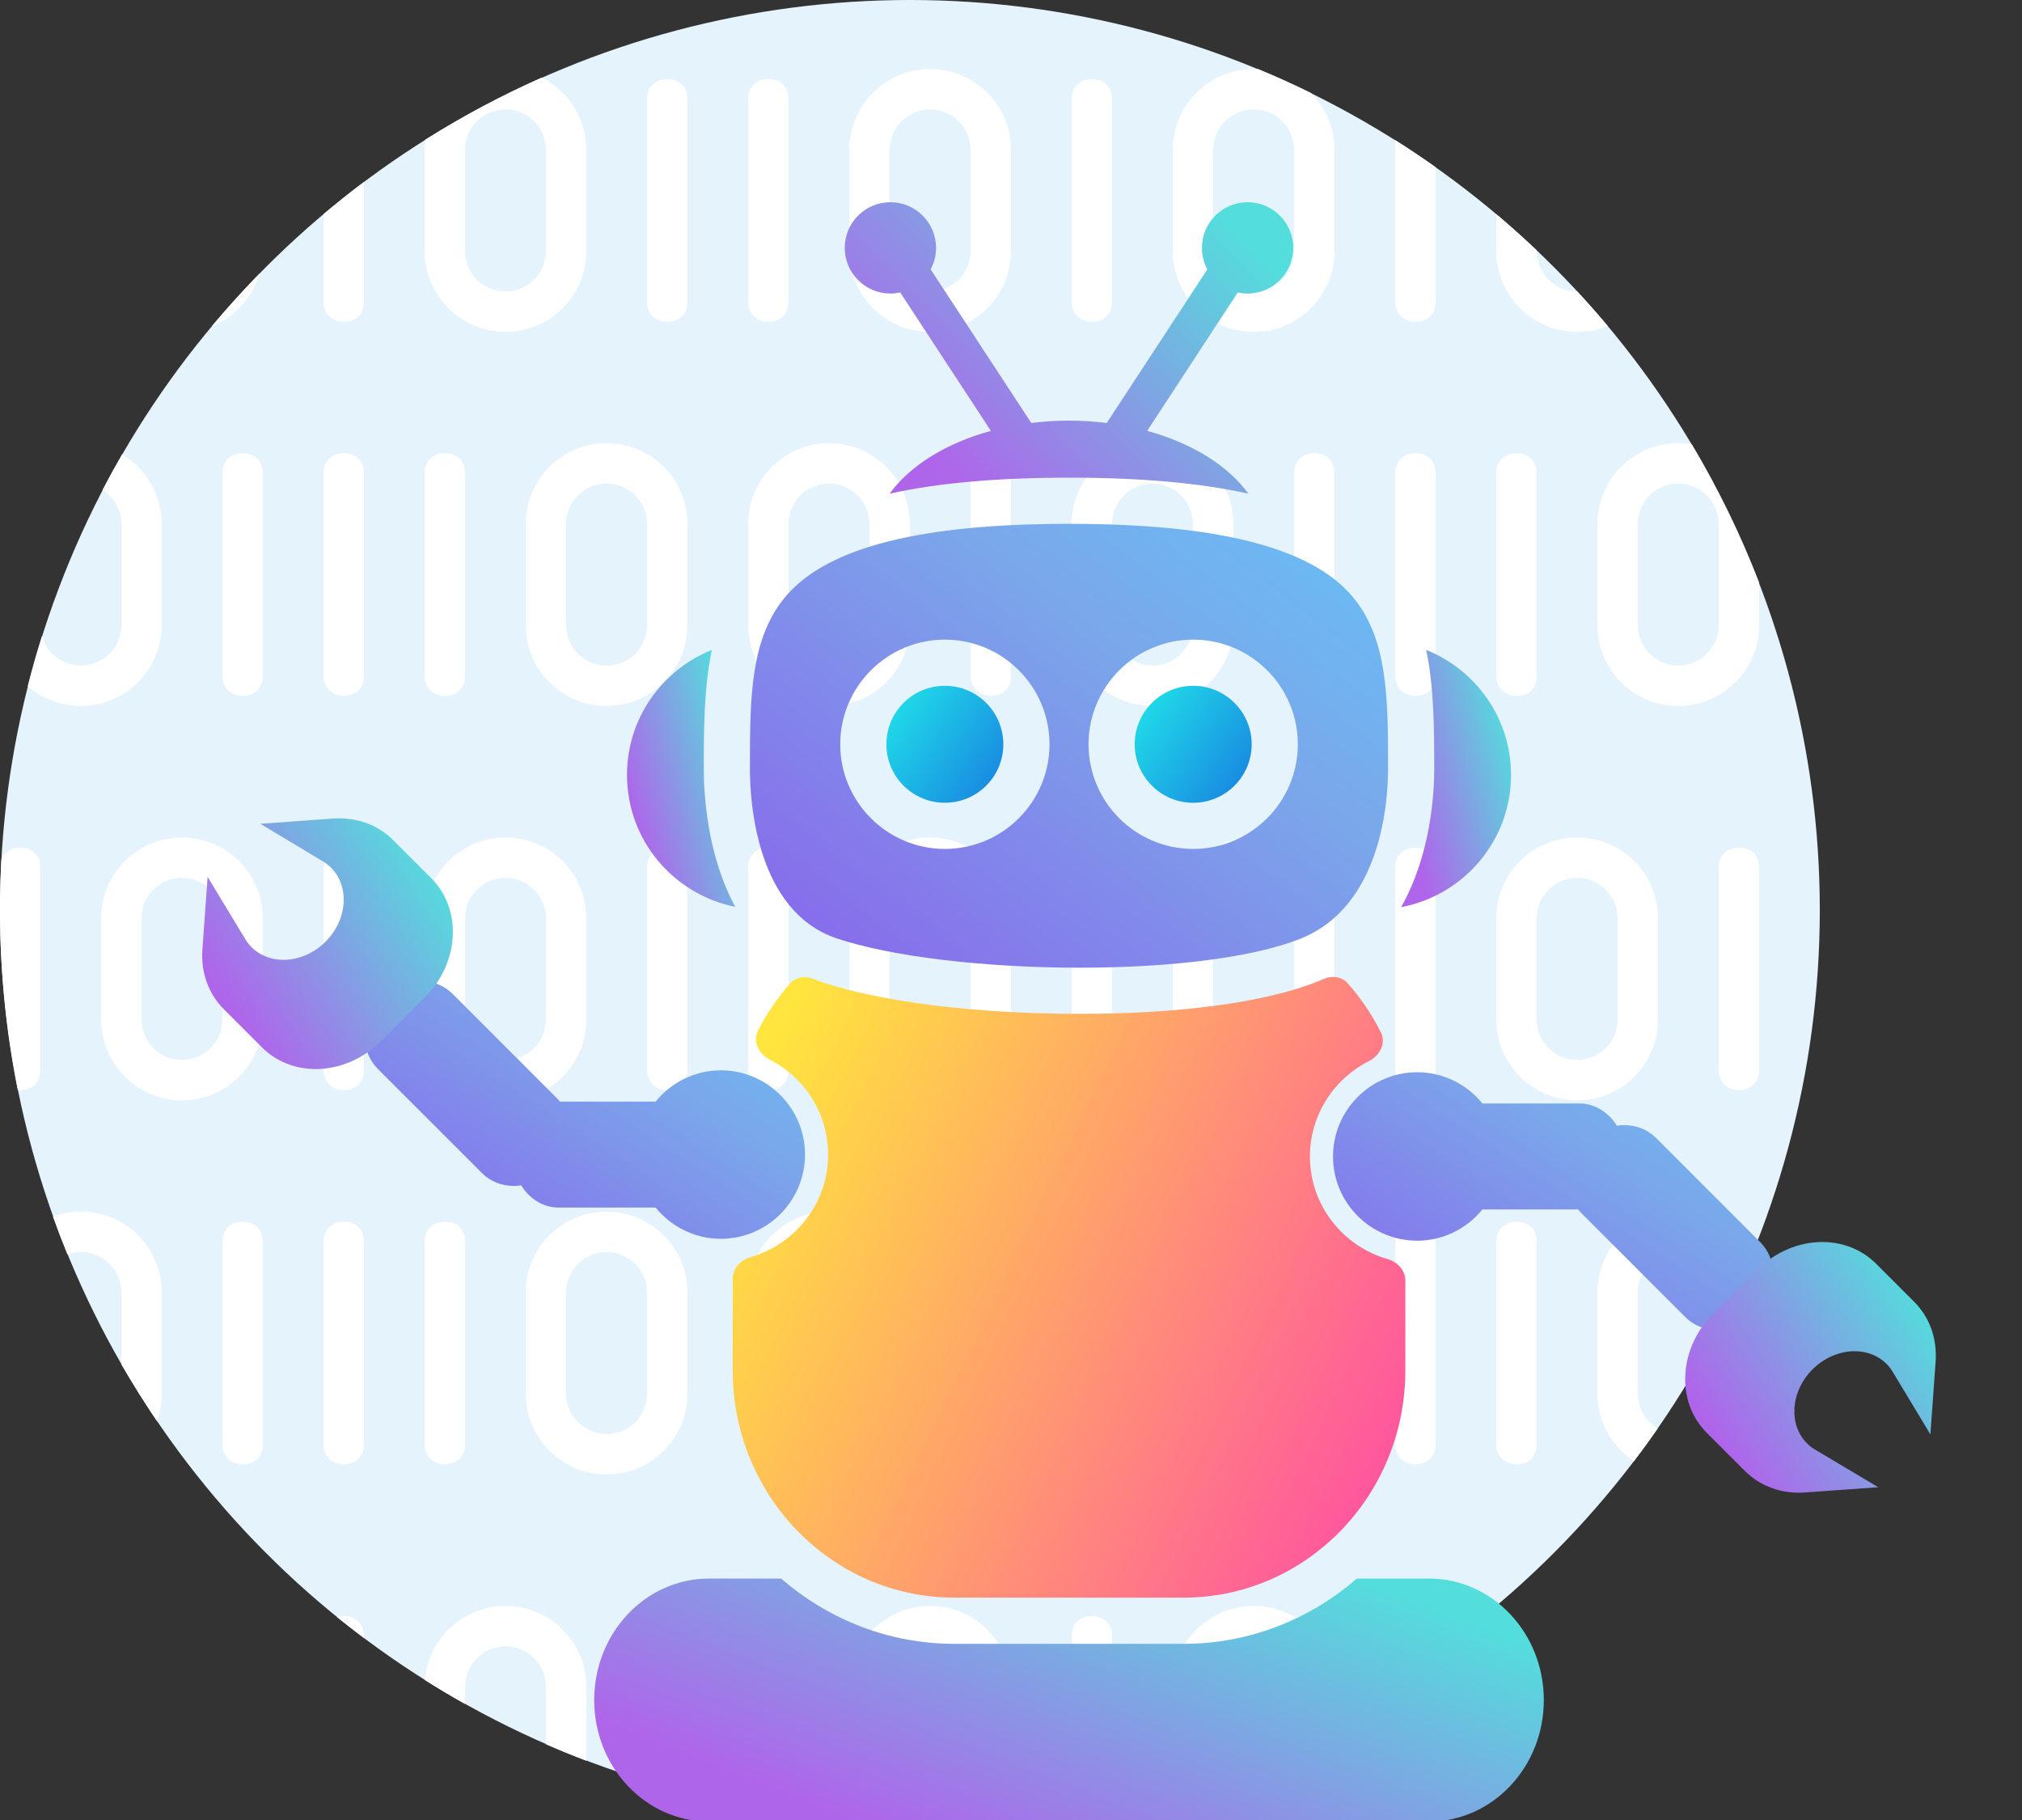 <svg width="100" height="90" viewBox="0 0 100 90" fill="none" xmlns="http://www.w3.org/2000/svg">
<rect x="0" y="0" width="100" height="90" fill="#333333" stroke="none"/>
<g clip-path="url(#clip0)">
<circle cx="45" cy="45" r="45" fill="#E5F3FC"/>
<path fill-rule="evenodd" clip-rule="evenodd" d="M83.668 21.968C84.962 24.138 86.08 26.425 87 28.811V30.913C87 33.122 85.209 34.913 83 34.913C80.791 34.913 79 33.122 79 30.913V25.913C79 23.704 80.791 21.913 83 21.913C83.227 21.913 83.45 21.932 83.668 21.968ZM85 25.913V30.913C85 32.018 84.105 32.913 83 32.913C81.895 32.913 81 32.018 81 30.913V25.913C81 24.808 81.895 23.913 83 23.913C84.105 23.913 85 24.808 85 25.913Z" fill="white"/>
<path d="M74 10.589V12.413C74 14.622 75.791 16.413 78 16.413C78.534 16.413 79.044 16.308 79.51 16.118C79.023 15.537 78.522 14.969 78.007 14.413C78.005 14.413 78.002 14.413 78 14.413C76.895 14.413 76 13.518 76 12.413V12.381C75.351 11.764 74.684 11.167 74 10.589Z" fill="white"/>
<path d="M69 6.927C69.679 7.356 70.346 7.803 71 8.267V14.913C71 15.556 70.571 15.913 70 15.913C69.464 15.913 69 15.556 69 14.913V6.927Z" fill="white"/>
<path fill-rule="evenodd" clip-rule="evenodd" d="M62.239 3.42C63.122 3.787 63.991 4.18 64.844 4.601C65.559 5.323 66 6.317 66 7.413V12.413C66 14.622 64.209 16.413 62 16.413C59.791 16.413 58 14.622 58 12.413V7.413C58 5.204 59.791 3.413 62 3.413C62.08 3.413 62.16 3.415 62.239 3.42ZM64 12.413V7.413C64 6.309 63.105 5.413 62 5.413C60.895 5.413 60 6.309 60 7.413V12.413C60 13.518 60.895 14.413 62 14.413C63.105 14.413 64 13.518 64 12.413Z" fill="white"/>
<path fill-rule="evenodd" clip-rule="evenodd" d="M21.032 6.907C22.867 5.75 24.791 4.722 26.792 3.836C28.101 4.493 29 5.848 29 7.413V12.413C29 14.622 27.209 16.413 25 16.413C22.791 16.413 21 14.622 21 12.413V7.413C21 7.242 21.011 7.073 21.032 6.907ZM27 12.413V7.413C27 6.309 26.105 5.413 25 5.413C23.895 5.413 23 6.309 23 7.413V12.413C23 13.518 23.895 14.413 25 14.413C26.105 14.413 27 13.518 27 12.413Z" fill="white"/>
<path d="M16 10.589C16.651 10.04 17.318 9.509 18 8.997L18 14.913C18 15.556 17.571 15.913 17 15.913C16.464 15.913 16 15.556 16 14.913L16 10.589Z" fill="white"/>
<path d="M10.48 16.13C11.234 15.229 12.024 14.358 12.845 13.519C12.503 14.711 11.621 15.676 10.48 16.13Z" fill="white"/>
<path d="M1.372 33.929C2.075 34.542 2.994 34.913 4 34.913C6.209 34.913 8 33.122 8 30.913V25.913C8 24.448 7.212 23.167 6.037 22.47C5.703 23.047 5.381 23.632 5.072 24.225C5.63 24.579 6 25.203 6 25.913V30.913C6 32.018 5.105 32.913 4 32.913C3.083 32.913 2.311 32.296 2.074 31.455C1.817 32.27 1.583 33.095 1.372 33.929Z" fill="white"/>
<path d="M0.068 42.506C0.21 42.121 0.564 41.913 1 41.913C1.536 41.913 2 42.227 2 42.913L2 52.913C2 53.556 1.571 53.913 1 53.913C0.96 53.913 0.92 53.911 0.881 53.907C0.304 51.033 0.001 48.06 2.88688e-06 45.016C9.62347e-07 45.011 0 45.005 0 45C0 44.995 9.66323e-07 44.989 2.89881e-06 44.984C0 44.152 0.023 43.326 0.068 42.506Z" fill="white"/>
<path d="M7.763 70.274C7.916 69.849 8 69.391 8 68.913V63.913C8 61.704 6.209 59.913 4 59.913C3.514 59.913 3.048 60 2.617 60.159C2.842 60.788 3.081 61.411 3.333 62.027C3.542 61.953 3.766 61.913 4 61.913C5.105 61.913 6 62.809 6 63.913V67.465C6.554 68.424 7.142 69.361 7.763 70.274Z" fill="white"/>
<path d="M18 81.003C17.548 80.663 17.102 80.315 16.663 79.959C16.767 79.929 16.881 79.913 17 79.913C17.536 79.913 18 80.227 18 80.913V81.003Z" fill="white"/>
<path d="M29 87.073V83.413C29 81.204 27.209 79.413 25 79.413C22.903 79.413 21.182 81.027 21.014 83.081C21.665 83.492 22.327 83.887 23 84.265V83.413C23 82.308 23.895 81.413 25 81.413C26.105 81.413 27 82.308 27 83.413V86.256C27.659 86.543 28.325 86.816 29 87.073Z" fill="white"/>
<path d="M34 88.646C33.327 88.477 32.66 88.293 32 88.094L32 80.913C32 80.27 32.429 79.913 33 79.913C33.536 79.913 34 80.227 34 80.913L34 88.646Z" fill="white"/>
<path d="M39 89.603C38.328 89.514 37.662 89.41 37 89.291L37 80.913C37 80.27 37.429 79.913 38 79.913C38.536 79.913 39 80.227 39 80.913L39 89.603Z" fill="white"/>
<path d="M49.771 89.75C49.919 89.332 50 88.882 50 88.413V83.413C50 81.204 48.209 79.413 46 79.413C43.791 79.413 42 81.204 42 83.413V88.413C42 88.946 42.104 89.455 42.294 89.92C43.117 89.969 43.947 89.996 44.782 89.999C44.306 89.634 44 89.059 44 88.413V83.413C44 82.308 44.895 81.413 46 81.413C47.105 81.413 48 82.308 48 83.413V88.413C48 89.027 47.724 89.576 47.288 89.943C48.122 89.901 48.95 89.837 49.771 89.75Z" fill="white"/>
<path d="M55 88.885C54.339 89.035 53.672 89.17 53 89.291L53 80.913C53 80.27 53.429 79.913 54 79.913C54.536 79.913 55 80.227 55 80.913L55 88.885Z" fill="white"/>
<path d="M66 84.81V83.413C66 81.204 64.209 79.413 62 79.413C59.791 79.413 58 81.204 58 83.413V88.094C58.673 87.891 59.34 87.673 60 87.439V83.413C60 82.308 60.895 81.413 62 81.413C63.105 81.413 64 82.308 64 83.413V85.804C64.676 85.489 65.343 85.157 66 84.81Z" fill="white"/>
<path d="M71 81.733C70.346 82.197 69.679 82.644 69 83.073V80.913C69 80.27 69.429 79.913 70 79.913C70.536 79.913 71 80.227 71 80.913V81.733Z" fill="white"/>
<path d="M86.605 62.178C85.959 60.838 84.587 59.913 83 59.913C80.791 59.913 79 61.704 79 63.913V68.913C79 70.313 79.719 71.544 80.807 72.259C81.212 71.728 81.606 71.187 81.987 70.638C81.397 70.29 81 69.648 81 68.913V63.913C81 62.809 81.895 61.913 83 61.913C84.105 61.913 85 62.809 85 63.913V65.636C85.582 64.51 86.118 63.357 86.605 62.178Z" fill="white"/>
<path d="M11 23.413L11 33.413C11 34.056 11.464 34.413 12 34.413C12.571 34.413 13 34.056 13 33.413L13 23.413C13 22.727 12.536 22.413 12 22.413C11.429 22.413 11 22.77 11 23.413Z" fill="white"/>
<path d="M16 23.413L16 33.413C16 34.056 16.464 34.413 17 34.413C17.571 34.413 18 34.056 18 33.413L18 23.413C18 22.727 17.536 22.413 17 22.413C16.429 22.413 16 22.77 16 23.413Z" fill="white"/>
<path d="M32 14.913L32 4.913C32 4.27 32.429 3.913 33 3.913C33.536 3.913 34 4.227 34 4.913L34 14.913C34 15.556 33.571 15.913 33 15.913C32.464 15.913 32 15.556 32 14.913Z" fill="white"/>
<path d="M21 23.413L21 33.413C21 34.056 21.464 34.413 22 34.413C22.571 34.413 23 34.056 23 33.413L23 23.413C23 22.727 22.536 22.413 22 22.413C21.429 22.413 21 22.77 21 23.413Z" fill="white"/>
<path d="M37 14.913L37 4.913C37 4.27 37.429 3.913 38 3.913C38.536 3.913 39 4.227 39 4.913L39 14.913C39 15.556 38.571 15.913 38 15.913C37.464 15.913 37 15.556 37 14.913Z" fill="white"/>
<path d="M48 23.413L48 33.413C48 34.056 48.464 34.413 49 34.413C49.571 34.413 50 34.056 50 33.413L50 23.413C50 22.727 49.536 22.413 49 22.413C48.429 22.413 48 22.77 48 23.413Z" fill="white"/>
<path fill-rule="evenodd" clip-rule="evenodd" d="M26 25.913C26 23.704 27.791 21.913 30 21.913C32.209 21.913 34 23.704 34 25.913V30.913C34 33.122 32.209 34.913 30 34.913C27.791 34.913 26 33.122 26 30.913V25.913ZM32 25.913V30.913C32 32.018 31.105 32.913 30 32.913C28.895 32.913 28 32.018 28 30.913V25.913C28 24.808 28.895 23.913 30 23.913C31.105 23.913 32 24.808 32 25.913Z" fill="white"/>
<path fill-rule="evenodd" clip-rule="evenodd" d="M46 3.413C43.791 3.413 42 5.204 42 7.413V12.413C42 14.622 43.791 16.413 46 16.413C48.209 16.413 50 14.622 50 12.413V7.413C50 5.204 48.209 3.413 46 3.413ZM48 12.413V7.413C48 6.309 47.105 5.413 46 5.413C44.895 5.413 44 6.309 44 7.413V12.413C44 13.518 44.895 14.413 46 14.413C47.105 14.413 48 13.518 48 12.413Z" fill="white"/>
<path fill-rule="evenodd" clip-rule="evenodd" d="M37 25.913C37 23.704 38.791 21.913 41 21.913C43.209 21.913 45 23.704 45 25.913V30.913C45 33.122 43.209 34.913 41 34.913C38.791 34.913 37 33.122 37 30.913V25.913ZM43 25.913V30.913C43 32.018 42.105 32.913 41 32.913C39.895 32.913 39 32.018 39 30.913V25.913C39 24.808 39.895 23.913 41 23.913C42.105 23.913 43 24.808 43 25.913Z" fill="white"/>
<path d="M53 14.913L53 4.913C53 4.27 53.429 3.913 54 3.913C54.536 3.913 55 4.227 55 4.913L55 14.913C55 15.556 54.571 15.913 54 15.913C53.464 15.913 53 15.556 53 14.913Z" fill="white"/>
<path d="M64 23.413V33.413C64 34.056 64.464 34.413 65 34.413C65.571 34.413 66 34.056 66 33.413V23.413C66 22.727 65.536 22.413 65 22.413C64.429 22.413 64 22.77 64 23.413Z" fill="white"/>
<path d="M69 23.413V33.413C69 34.056 69.464 34.413 70 34.413C70.571 34.413 71 34.056 71 33.413V23.413C71 22.727 70.536 22.413 70 22.413C69.429 22.413 69 22.77 69 23.413Z" fill="white"/>
<path d="M74 23.413V33.413C74 34.056 74.464 34.413 75 34.413C75.571 34.413 76 34.056 76 33.413V23.413C76 22.727 75.536 22.413 75 22.413C74.429 22.413 74 22.77 74 23.413Z" fill="white"/>
<path fill-rule="evenodd" clip-rule="evenodd" d="M53 25.913C53 23.704 54.791 21.913 57 21.913C59.209 21.913 61 23.704 61 25.913V30.913C61 33.122 59.209 34.913 57 34.913C54.791 34.913 53 33.122 53 30.913V25.913ZM59 25.913V30.913C59 32.018 58.105 32.913 57 32.913C55.895 32.913 55 32.018 55 30.913V25.913C55 24.808 55.895 23.913 57 23.913C58.105 23.913 59 24.808 59 25.913Z" fill="white"/>
<path d="M11 61.413L11 71.413C11 72.056 11.464 72.413 12 72.413C12.571 72.413 13 72.056 13 71.413L13 61.413C13 60.727 12.536 60.413 12 60.413C11.429 60.413 11 60.77 11 61.413Z" fill="white"/>
<path d="M16 52.913L16 42.913C16 42.27 16.429 41.913 17 41.913C17.536 41.913 18 42.227 18 42.913L18 52.913C18 53.556 17.571 53.913 17 53.913C16.464 53.913 16 53.556 16 52.913Z" fill="white"/>
<path d="M16 61.413L16 71.413C16 72.056 16.464 72.413 17 72.413C17.571 72.413 18 72.056 18 71.413L18 61.413C18 60.727 17.536 60.413 17 60.413C16.429 60.413 16 60.77 16 61.413Z" fill="white"/>
<path d="M32 52.913L32 42.913C32 42.27 32.429 41.913 33 41.913C33.536 41.913 34 42.227 34 42.913L34 52.913C34 53.556 33.571 53.913 33 53.913C32.464 53.913 32 53.556 32 52.913Z" fill="white"/>
<path d="M21 61.413L21 71.413C21 72.056 21.464 72.413 22 72.413C22.571 72.413 23 72.056 23 71.413L23 61.413C23 60.727 22.536 60.413 22 60.413C21.429 60.413 21 60.77 21 61.413Z" fill="white"/>
<path d="M37 52.913L37 42.913C37 42.27 37.429 41.913 38 41.913C38.536 41.913 39 42.227 39 42.913L39 52.913C39 53.556 38.571 53.913 38 53.913C37.464 53.913 37 53.556 37 52.913Z" fill="white"/>
<path d="M48 61.413L48 71.413C48 72.056 48.464 72.413 49 72.413C49.571 72.413 50 72.056 50 71.413L50 61.413C50 60.727 49.536 60.413 49 60.413C48.429 60.413 48 60.77 48 61.413Z" fill="white"/>
<path fill-rule="evenodd" clip-rule="evenodd" d="M9 41.413C6.791 41.413 5 43.204 5 45.413V50.413C5 52.622 6.791 54.413 9 54.413C11.209 54.413 13 52.622 13 50.413V45.413C13 43.204 11.209 41.413 9 41.413ZM11 50.413V45.413C11 44.309 10.105 43.413 9 43.413C7.895 43.413 7 44.309 7 45.413V50.413C7 51.518 7.895 52.413 9 52.413C10.105 52.413 11 51.518 11 50.413Z" fill="white"/>
<path fill-rule="evenodd" clip-rule="evenodd" d="M25 41.413C22.791 41.413 21 43.204 21 45.413V50.413C21 52.622 22.791 54.413 25 54.413C27.209 54.413 29 52.622 29 50.413V45.413C29 43.204 27.209 41.413 25 41.413ZM27 50.413V45.413C27 44.309 26.105 43.413 25 43.413C23.895 43.413 23 44.309 23 45.413V50.413C23 51.518 23.895 52.413 25 52.413C26.105 52.413 27 51.518 27 50.413Z" fill="white"/>
<path fill-rule="evenodd" clip-rule="evenodd" d="M26 63.913C26 61.704 27.791 59.913 30 59.913C32.209 59.913 34 61.704 34 63.913V68.913C34 71.122 32.209 72.913 30 72.913C27.791 72.913 26 71.122 26 68.913V63.913ZM32 63.913V68.913C32 70.018 31.105 70.913 30 70.913C28.895 70.913 28 70.018 28 68.913V63.913C28 62.809 28.895 61.913 30 61.913C31.105 61.913 32 62.809 32 63.913Z" fill="white"/>
<path fill-rule="evenodd" clip-rule="evenodd" d="M46 41.413C43.791 41.413 42 43.204 42 45.413V50.413C42 52.622 43.791 54.413 46 54.413C48.209 54.413 50 52.622 50 50.413V45.413C50 43.204 48.209 41.413 46 41.413ZM48 50.413V45.413C48 44.309 47.105 43.413 46 43.413C44.895 43.413 44 44.309 44 45.413V50.413C44 51.518 44.895 52.413 46 52.413C47.105 52.413 48 51.518 48 50.413Z" fill="white"/>
<path fill-rule="evenodd" clip-rule="evenodd" d="M37 63.913C37 61.704 38.791 59.913 41 59.913C43.209 59.913 45 61.704 45 63.913V68.913C45 71.122 43.209 72.913 41 72.913C38.791 72.913 37 71.122 37 68.913V63.913ZM43 63.913V68.913C43 70.018 42.105 70.913 41 70.913C39.895 70.913 39 70.018 39 68.913V63.913C39 62.809 39.895 61.913 41 61.913C42.105 61.913 43 62.809 43 63.913Z" fill="white"/>
<path d="M53 52.913L53 42.913C53 42.27 53.429 41.913 54 41.913C54.536 41.913 55 42.227 55 42.913L55 52.913C55 53.556 54.571 53.913 54 53.913C53.464 53.913 53 53.556 53 52.913Z" fill="white"/>
<path d="M64 61.413V71.413C64 72.056 64.464 72.413 65 72.413C65.571 72.413 66 72.056 66 71.413V61.413C66 60.727 65.536 60.413 65 60.413C64.429 60.413 64 60.77 64 61.413Z" fill="white"/>
<path d="M69 52.913V42.913C69 42.27 69.429 41.913 70 41.913C70.536 41.913 71 42.227 71 42.913V52.913C71 53.556 70.571 53.913 70 53.913C69.464 53.913 69 53.556 69 52.913Z" fill="white"/>
<path d="M69 61.413V71.413C69 72.056 69.464 72.413 70 72.413C70.571 72.413 71 72.056 71 71.413V61.413C71 60.727 70.536 60.413 70 60.413C69.429 60.413 69 60.77 69 61.413Z" fill="white"/>
<path d="M85 52.913V42.913C85 42.27 85.429 41.913 86 41.913C86.536 41.913 87 42.227 87 42.913V52.913C87 53.556 86.571 53.913 86 53.913C85.464 53.913 85 53.556 85 52.913Z" fill="white"/>
<path d="M74 61.413V71.413C74 72.056 74.464 72.413 75 72.413C75.571 72.413 76 72.056 76 71.413V61.413C76 60.727 75.536 60.413 75 60.413C74.429 60.413 74 60.77 74 61.413Z" fill="white"/>
<path fill-rule="evenodd" clip-rule="evenodd" d="M62 41.413C59.791 41.413 58 43.204 58 45.413V50.413C58 52.622 59.791 54.413 62 54.413C64.209 54.413 66 52.622 66 50.413V45.413C66 43.204 64.209 41.413 62 41.413ZM64 50.413V45.413C64 44.309 63.105 43.413 62 43.413C60.895 43.413 60 44.309 60 45.413V50.413C60 51.518 60.895 52.413 62 52.413C63.105 52.413 64 51.518 64 50.413Z" fill="white"/>
<path fill-rule="evenodd" clip-rule="evenodd" d="M53 63.913C53 61.704 54.791 59.913 57 59.913C59.209 59.913 61 61.704 61 63.913V68.913C61 71.122 59.209 72.913 57 72.913C54.791 72.913 53 71.122 53 68.913V63.913ZM59 63.913V68.913C59 70.018 58.105 70.913 57 70.913C55.895 70.913 55 70.018 55 68.913V63.913C55 62.809 55.895 61.913 57 61.913C58.105 61.913 59 62.809 59 63.913Z" fill="white"/>
<path fill-rule="evenodd" clip-rule="evenodd" d="M78 41.413C75.791 41.413 74 43.204 74 45.413V50.413C74 52.622 75.791 54.413 78 54.413C80.209 54.413 82 52.622 82 50.413V45.413C82 43.204 80.209 41.413 78 41.413ZM80 50.413V45.413C80 44.309 79.105 43.413 78 43.413C76.895 43.413 76 44.309 76 45.413V50.413C76 51.518 76.895 52.413 78 52.413C79.105 52.413 80 51.518 80 50.413Z" fill="white"/>
<path d="M47.206 81.289C43.938 81.289 40.948 80.069 38.634 78.061H35.063C31.928 78.061 29.387 80.751 29.387 84.07C29.387 87.386 31.929 90.076 35.063 90.076H70.674C73.81 90.076 76.351 87.387 76.351 84.07C76.351 80.752 73.81 78.061 70.674 78.061H67.105C64.791 80.069 61.8 81.289 58.532 81.289H47.206Z" fill="url(#paint0_linear)"/>
<path d="M47.206 79.005H58.532C64.591 79.005 69.503 73.973 69.503 67.768V63.33C69.503 62.821 69.117 62.403 68.627 62.262C66.414 61.627 64.785 59.605 64.785 57.19C64.785 55.124 65.977 53.344 67.704 52.472C68.235 52.205 68.561 51.592 68.295 51.06C67.852 50.171 67.298 49.351 66.649 48.62C66.353 48.286 65.866 48.23 65.46 48.413C65.352 48.461 65.242 48.507 65.13 48.551C62.535 49.573 58.365 50.136 53.39 50.136C48.349 50.136 43.594 49.552 40.671 48.574C40.523 48.525 40.38 48.471 40.24 48.413C39.838 48.246 39.365 48.307 39.076 48.633C38.453 49.339 37.916 50.125 37.483 50.976C37.213 51.506 37.535 52.122 38.064 52.393C39.776 53.271 40.954 55.041 40.954 57.094C40.954 59.511 39.326 61.534 37.112 62.169C36.623 62.31 36.236 62.728 36.236 63.237V67.769C36.235 73.973 41.147 79.005 47.206 79.005Z" fill="url(#paint1_linear)"/>
<path d="M35.205 32.138C32.751 33.125 31.009 35.513 31.009 38.32C31.009 41.553 33.313 44.229 36.362 44.845C34.971 42.281 34.806 39.262 34.806 38.023C34.807 35.963 34.821 33.971 35.205 32.138Z" fill="url(#paint2_linear)"/>
<path d="M69.294 44.859C72.384 44.274 74.729 41.581 74.729 38.32C74.729 35.514 72.988 33.125 70.534 32.138C70.918 33.971 70.932 35.964 70.932 38.023C70.932 39.241 70.764 42.261 69.294 44.859Z" fill="url(#paint3_linear)"/>
<path d="M59.01 39.698C60.605 39.698 61.903 38.4 61.903 36.805C61.903 35.21 60.605 33.913 59.01 33.913C57.415 33.913 56.117 35.21 56.117 36.805C56.117 38.4 57.415 39.698 59.01 39.698Z" fill="url(#paint4_linear)"/>
<path d="M46.729 39.697C48.327 39.697 49.621 38.402 49.621 36.805C49.621 35.208 48.327 33.913 46.729 33.913C45.132 33.913 43.837 35.208 43.837 36.805C43.837 38.402 45.132 39.697 46.729 39.697Z" fill="url(#paint5_linear)"/>
<path d="M61.743 24.413C60.735 23.026 58.951 21.913 56.734 21.307L61.217 14.461C61.372 14.496 61.535 14.515 61.702 14.515C62.948 14.515 63.958 13.504 63.958 12.257C63.958 11.011 62.948 10 61.702 10C60.454 10 59.443 11.011 59.443 12.257C59.443 12.642 59.541 13.005 59.71 13.321L54.734 20.917C54.13 20.843 53.507 20.8 52.868 20.8C52.229 20.8 51.607 20.843 51.003 20.917L46.026 13.321C46.196 13.005 46.293 12.642 46.293 12.257C46.293 11.011 45.282 10 44.035 10C42.788 10 41.778 11.011 41.778 12.257C41.778 13.504 42.788 14.515 44.035 14.515C44.201 14.515 44.364 14.495 44.52 14.461L49.005 21.307C46.787 21.913 45.003 23.026 43.997 24.413C46.4 23.879 49.336 23.621 52.869 23.621C56.402 23.621 59.339 23.879 61.743 24.413Z" fill="url(#paint6_linear)"/>
<path d="M41.395 46.409C44.058 47.3 48.655 47.853 53.39 47.853H53.392C58.018 47.853 61.992 47.334 64.294 46.427C68.335 44.837 68.648 39.593 68.648 38.023C68.648 34.52 68.648 31.494 66.805 29.406C64.724 27.049 60.164 25.903 52.868 25.903C45.572 25.903 41.014 27.049 38.932 29.406C37.088 31.494 37.088 34.52 37.088 38.023C37.089 39.652 37.4 45.073 41.395 46.409ZM59.01 31.63C61.864 31.63 64.185 33.951 64.185 36.805C64.185 39.659 61.864 41.98 59.01 41.98C56.156 41.98 53.835 39.659 53.835 36.805C53.835 33.952 56.155 31.63 59.01 31.63ZM46.729 31.63C49.583 31.63 51.904 33.951 51.904 36.805C51.904 39.659 49.582 41.98 46.729 41.98C43.876 41.98 41.554 39.659 41.554 36.805C41.554 33.952 43.876 31.63 46.729 31.63Z" fill="url(#paint7_linear)"/>
<path d="M35.646 52.928C34.392 52.928 33.209 53.506 32.425 54.474H27.693C27.648 54.417 27.599 54.363 27.547 54.311L22.385 49.147C21.976 48.739 21.417 48.514 20.811 48.514C20.11 48.514 19.405 48.817 18.878 49.343C18.35 49.871 18.046 50.576 18.046 51.278C18.046 51.886 18.272 52.446 18.681 52.853L23.843 58.016C24.249 58.421 24.804 58.645 25.406 58.645C25.529 58.645 25.653 58.634 25.775 58.617C26.188 59.281 26.863 59.715 27.624 59.715H32.425C33.21 60.682 34.392 61.26 35.646 61.26C37.943 61.26 39.813 59.391 39.813 57.094C39.813 54.797 37.943 52.928 35.646 52.928Z" fill="url(#paint8_linear)"/>
<path d="M21.321 43.42L19.443 41.542C18.75 40.849 17.803 40.467 16.775 40.467C16.675 40.467 16.575 40.47 16.475 40.478L12.874 40.737L15.969 42.595C16.123 42.687 16.255 42.789 16.37 42.905C16.807 43.342 17.029 43.951 16.994 44.621C16.957 45.335 16.64 46.026 16.099 46.567C15.528 47.137 14.77 47.465 14.02 47.465C13.405 47.465 12.842 47.242 12.439 46.839C12.323 46.722 12.22 46.59 12.126 46.434L10.268 43.361L10.011 46.943C9.928 48.089 10.306 49.143 11.074 49.911L12.953 51.79C13.646 52.484 14.592 52.865 15.618 52.865C16.79 52.865 17.967 52.36 18.845 51.482L21.014 49.314C21.821 48.508 22.307 47.468 22.386 46.386C22.467 45.241 22.089 44.188 21.321 43.42Z" fill="url(#paint9_linear)"/>
<path d="M87.057 61.429L81.897 56.267C81.492 55.862 80.937 55.637 80.334 55.637C80.209 55.637 80.086 55.648 79.963 55.665C79.551 55.001 78.875 54.568 78.114 54.568H73.314C72.531 53.6 71.347 53.022 70.092 53.022C67.795 53.022 65.926 54.891 65.926 57.189C65.926 59.485 67.795 61.353 70.092 61.353C71.347 61.353 72.53 60.775 73.314 59.807H78.044C78.09 59.864 78.139 59.919 78.191 59.972L83.352 65.133C83.76 65.542 84.32 65.767 84.925 65.767C84.925 65.767 84.925 65.767 84.926 65.767C85.627 65.767 86.333 65.464 86.858 64.938C87.387 64.41 87.69 63.706 87.69 63.002C87.69 62.397 87.466 61.836 87.057 61.429Z" fill="url(#paint10_linear)"/>
<path d="M94.665 64.372L92.785 62.493C92.093 61.8 91.146 61.418 90.12 61.418C88.947 61.418 87.772 61.923 86.893 62.801L84.724 64.97C83.917 65.776 83.429 66.816 83.354 67.898C83.27 69.041 83.648 70.094 84.417 70.862L86.297 72.741C86.989 73.433 87.936 73.814 88.964 73.814C89.064 73.814 89.164 73.811 89.265 73.803L92.892 73.544L89.767 71.684C89.615 71.594 89.486 71.495 89.369 71.377C88.931 70.939 88.71 70.331 88.745 69.661C88.782 68.947 89.1 68.257 89.641 67.716C90.213 67.146 90.97 66.818 91.72 66.818C92.335 66.818 92.897 67.04 93.299 67.443C93.416 67.56 93.519 67.693 93.612 67.849L95.47 70.93L95.727 67.341C95.81 66.194 95.433 65.141 94.665 64.372Z" fill="url(#paint11_linear)"/>
</g>
<defs>
<linearGradient id="paint0_linear" x1="29.387" y1="84.988" x2="36.886" y2="65.916" gradientUnits="userSpaceOnUse">
<stop stop-color="#AF65EA"/>
<stop offset="1" stop-color="#53DEDC"/>
</linearGradient>
<linearGradient id="paint1_linear" x1="71.968" y1="70.413" x2="37.15" y2="53.626" gradientUnits="userSpaceOnUse">
<stop stop-color="#FF4EA3"/>
<stop offset="1" stop-color="#FFE53D"/>
</linearGradient>
<linearGradient id="paint2_linear" x1="31.009" y1="39.464" x2="36.947" y2="37.836" gradientUnits="userSpaceOnUse">
<stop stop-color="#AF65EA"/>
<stop offset="1" stop-color="#53DEDC"/>
</linearGradient>
<linearGradient id="paint3_linear" x1="69.294" y1="39.472" x2="75.311" y2="37.799" gradientUnits="userSpaceOnUse">
<stop stop-color="#AF65EA"/>
<stop offset="1" stop-color="#53DEDC"/>
</linearGradient>
<linearGradient id="paint4_linear" x1="61.903" y1="38.469" x2="55.964" y2="34.122" gradientUnits="userSpaceOnUse">
<stop stop-color="#1888E1"/>
<stop offset="1" stop-color="#21E6E9"/>
</linearGradient>
<linearGradient id="paint5_linear" x1="49.621" y1="38.468" x2="43.684" y2="34.123" gradientUnits="userSpaceOnUse">
<stop stop-color="#1888E1"/>
<stop offset="1" stop-color="#21E6E9"/>
</linearGradient>
<linearGradient id="paint6_linear" x1="41.778" y1="18.309" x2="54.986" y2="5.084" gradientUnits="userSpaceOnUse">
<stop stop-color="#AF65EA"/>
<stop offset="1" stop-color="#53DEDC"/>
</linearGradient>
<linearGradient id="paint7_linear" x1="37.088" y1="44.56" x2="61.005" y2="13.298" gradientUnits="userSpaceOnUse">
<stop stop-color="#886BEB"/>
<stop offset="0.542" stop-color="#7AA8EA"/>
<stop offset="0.978" stop-color="#5FC7FC"/>
</linearGradient>
<linearGradient id="paint8_linear" x1="18.046" y1="59.348" x2="31.148" y2="39.008" gradientUnits="userSpaceOnUse">
<stop stop-color="#886BEB"/>
<stop offset="0.542" stop-color="#7AA8EA"/>
<stop offset="0.978" stop-color="#5FC7FC"/>
</linearGradient>
<linearGradient id="paint9_linear" x1="10" y1="47.615" x2="20.387" y2="40.857" gradientUnits="userSpaceOnUse">
<stop stop-color="#AF65EA"/>
<stop offset="1" stop-color="#53DEDC"/>
</linearGradient>
<linearGradient id="paint10_linear" x1="65.926" y1="63.855" x2="79.027" y2="43.518" gradientUnits="userSpaceOnUse">
<stop stop-color="#886BEB"/>
<stop offset="0.542" stop-color="#7AA8EA"/>
<stop offset="0.978" stop-color="#5FC7FC"/>
</linearGradient>
<linearGradient id="paint11_linear" x1="83.343" y1="68.565" x2="93.728" y2="61.807" gradientUnits="userSpaceOnUse">
<stop stop-color="#AF65EA"/>
<stop offset="1" stop-color="#53DEDC"/>
</linearGradient>
<clipPath id="clip0">
<rect width="100" height="90" fill="white"/>
</clipPath>
</defs>
</svg>

